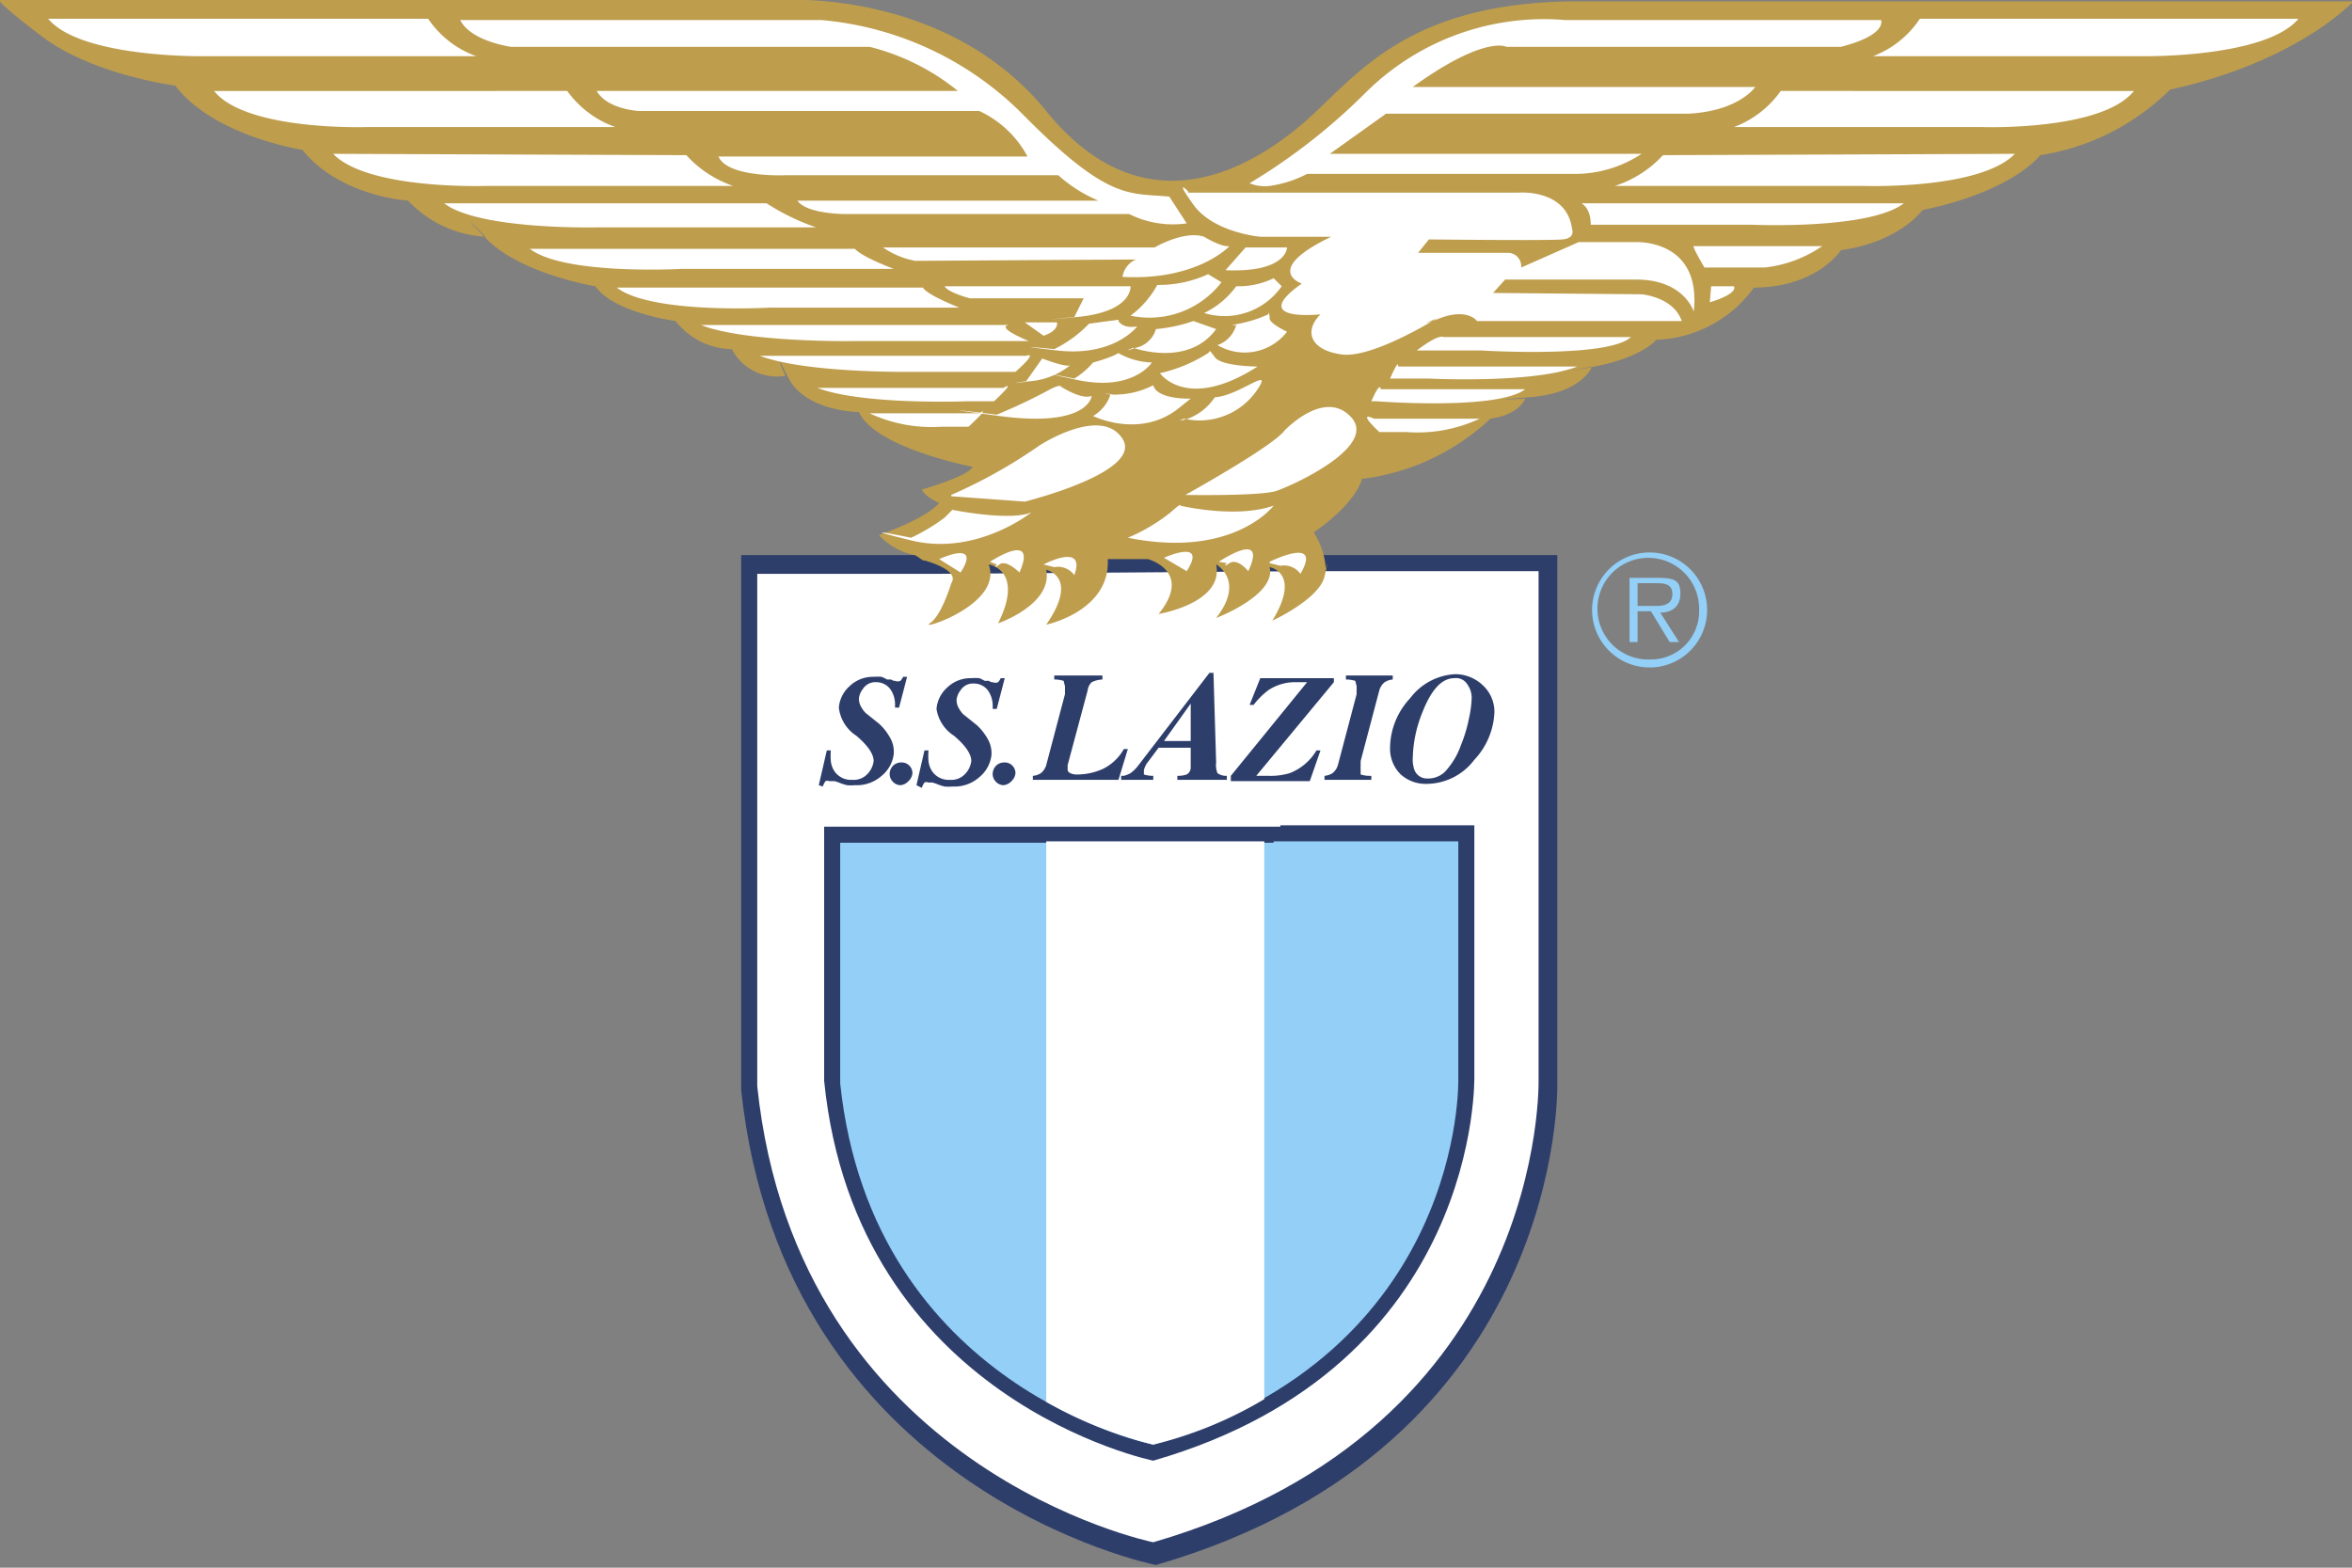 <svg viewBox="0 0 175.8 117.2" xmlns="http://www.w3.org/2000/svg"><rect x="0" y="0" width="175.8" height="117.2" fill="#808080" stroke="none"/><g fill-rule="evenodd"><path d="M98.2 41.5h18.2V81s.7 27.1-30 36c0 0-27.8-5.5-31-35.5v-40h14.2l28.6-.2z" fill="#2e3e6b"/><path d="M97.7 42.7H115v38s.7 26-28.8 34.6c0 0-26.6-5.4-29.6-34.1V42.9h13.5z" fill="#fff"/><path d="M95.7 61.7h14.5v18.7s.6 21.7-24 28.8c0 0-22.2-4.5-24.6-28.4v-19h34.1z" fill="#2e3e6b"/><path d="M95.2 62.9H109v17.8s.5 20.5-22.8 27.3c0 0-21-4.2-23.4-27V63h32.4z" fill="#93cff7"/><g fill="#2e3e6b"><path d="M77.2 58a1.2 1.2 0 0 0 .6-.2 1.2 1.2 0 0 0 .4-.6l1.4-5.3v-.4a1.3 1.3 0 0 0 0-.2l-.1-.4a2.3 2.3 0 0 0-.7-.1v-.3h3.6v.3a2 2 0 0 0-.8.2 1 1 0 0 0-.3.6l-1.5 5.6v.2a1.4 1.4 0 0 0 0 .1.3.3 0 0 0 .2.3 1.1 1.1 0 0 0 .4.1 4.7 4.7 0 0 0 2-.4A3.6 3.6 0 0 0 84 56h.3l-.7 2.3h-6.4zM92 58l5.7-7h-.9a3.6 3.6 0 0 0-2 .6 5.7 5.7 0 0 0-1.1 1.1h-.3l.8-2h5.5v.3l-5.8 7h.9a5 5 0 0 0 1.6-.2 4 4 0 0 0 2-1.7h.3l-.8 2.3H92v-.3zM99 58a1.3 1.3 0 0 0 .6-.2 1.2 1.2 0 0 0 .4-.6l1.4-5.3v-.4a1.3 1.3 0 0 0 0-.2l-.1-.4a2.4 2.4 0 0 0-.7-.1v-.3h3.5v.3a1.3 1.3 0 0 0-.6.2 1.2 1.2 0 0 0-.4.6l-1.4 5.3v.4a1 1 0 0 0 0 .2v.4a2.3 2.3 0 0 0 .8.1v.3H99z"/></g><path d="M78.2 62.9h16.3v41.7a30 30 0 0 1-8.3 3.4 31.4 31.4 0 0 1-8-3.2v-42z" fill="#fff"/><g fill="#2e3e6b"><path d="M61.2 58.7l.6-2.6h.3a5 5 0 0 0 0 .8 1.7 1.7 0 0 0 .3.8 1.5 1.5 0 0 0 1.3.6 1.4 1.4 0 0 0 1.1-.4 1.7 1.7 0 0 0 .5-1q0-.8-1.3-1.9a2.9 2.9 0 0 1-1.3-2.1 2.4 2.4 0 0 1 .8-1.6 2.5 2.5 0 0 1 1.8-.7 3.4 3.4 0 0 1 .6 0 2.5 2.5 0 0 1 .4.2h.3l.2.1h.1a.5.5 0 0 0 .4 0 1 1 0 0 0 .2-.3h.3l-.6 2.3h-.3v-.3a2 2 0 0 0-.3-1 1.3 1.3 0 0 0-1.1-.6 1.1 1.1 0 0 0-1 .5 1.4 1.4 0 0 0-.3.7 1.2 1.2 0 0 0 .2.7 1.8 1.8 0 0 0 .3.4l1 .8a4.1 4.1 0 0 1 .8 1 2.1 2.1 0 0 1 .3 1.3 2.5 2.5 0 0 1-.9 1.6 2.8 2.8 0 0 1-2 .7 3.3 3.3 0 0 1-.6 0 3.6 3.6 0 0 1-.6-.2l-.3-.1H62a.4.4 0 0 0-.3 0 1.5 1.5 0 0 0-.2.4zM66.8 57.2a.9.9 0 0 1 .6-.2.8.8 0 0 1 .8.8.9.9 0 0 1-.3.6.9.9 0 0 1-.6.3.8.8 0 0 1-.6-.3.8.8 0 0 1-.2-.6.9.9 0 0 1 .3-.6zM68.5 58.7l.6-2.6h.3a5 5 0 0 0 0 .8 1.7 1.7 0 0 0 .3.8 1.5 1.5 0 0 0 1.3.6 1.4 1.4 0 0 0 1.1-.4 1.7 1.7 0 0 0 .5-1q0-.8-1.3-1.9A2.9 2.9 0 0 1 70 53a2.4 2.4 0 0 1 .8-1.6 2.5 2.5 0 0 1 1.8-.7 3.4 3.4 0 0 1 .6 0 2.5 2.5 0 0 1 .4.2h.3l.2.1h.1a.5.5 0 0 0 .4 0 1 1 0 0 0 .2-.3h.3l-.6 2.3h-.3v-.3a2 2 0 0 0-.3-1 1.3 1.3 0 0 0-1.1-.6 1.1 1.1 0 0 0-1 .5 1.4 1.4 0 0 0-.3.7 1.2 1.2 0 0 0 .2.7 1.8 1.8 0 0 0 .3.4l1 .8a4.1 4.1 0 0 1 .8 1 2.1 2.1 0 0 1 .3 1.3 2.5 2.5 0 0 1-.9 1.6 2.8 2.8 0 0 1-2 .7 3.3 3.3 0 0 1-.6 0 3.7 3.7 0 0 1-.6-.2l-.3-.1H69.4a.4.4 0 0 0-.3 0 1.5 1.5 0 0 0-.2.4zM74.5 57.2a.9.9 0 0 1 .6-.2.8.8 0 0 1 .8.8.9.9 0 0 1-.3.6.9.9 0 0 1-.6.3.8.8 0 0 1-.6-.3.8.8 0 0 1-.2-.6.9.9 0 0 1 .3-.6zM105.4 52.2a4.5 4.5 0 0 1 3.4-1.8 3 3 0 0 1 2 .8 2.7 2.7 0 0 1 .9 2 5.5 5.5 0 0 1-1.5 3.6 4.5 4.5 0 0 1-3.5 1.8 2.8 2.8 0 0 1-2-.7 2.7 2.7 0 0 1-.8-2 5.5 5.5 0 0 1 1.5-3.7zm.3 5.3a1 1 0 0 0 1 .7 1.8 1.8 0 0 0 1.3-.5 5.7 5.7 0 0 0 1.2-2 10.8 10.8 0 0 0 .6-2 8.1 8.1 0 0 0 .2-1.5 1.7 1.7 0 0 0-.3-1 1 1 0 0 0-1-.5q-1.4 0-2.4 2.6a9.5 9.5 0 0 0-.7 3.3 2.4 2.4 0 0 0 .1.9zM89 55.4v-2.8l-2 2.8zM84 58a1.9 1.9 0 0 0 .5-.2 2.7 2.7 0 0 0 .6-.6l5.3-6.9h.3l.2 6.7a1.6 1.6 0 0 0 .1.8 1.1 1.1 0 0 0 .7.2v.3H88V58a2 2 0 0 0 .7-.1.6.6 0 0 0 .3-.5v-.7-.8h-2.4l-.9 1.2a2.6 2.6 0 0 0-.1.2 1 1 0 0 0-.1.3v.3a2.2 2.2 0 0 0 .7.1v.3h-2.4V58z"/></g><path d="M69 41.9l-.6-.4a4.8 4.8 0 0 1-2.7-1.5s3.5-1.2 4.5-2.4c0 0-1-.4-1.3-1 0 0 3.5-1 3.8-1.7 0 0-7.3-1.4-8.5-4.1 0 0-4 0-5.3-2.6s-.2-.1-.2-.1a3.8 3.8 0 0 1-4-2 5.4 5.4 0 0 1-4.2-2.1s-4.6-.6-6-2.6c0 0-5.6-.9-8.2-3.6s0-.1 0-.1a8.6 8.6 0 0 1-5.8-2.7s-5.1-.3-7.9-3.8c0 0-6.6-1-9.5-4.8 0 0-6.2-.8-10-3.7S0 0 0 0h58.9s12-.7 19.3 8.3 15.2 4.3 19.1 1S104.8.1 118 .1h57.9s-4.1 4.5-13.7 6.6a17.6 17.6 0 0 1-9.7 4.9s-2 2.7-8.8 4.1c0 0-1.7 2.4-6.1 3 0 0-1.7 2.7-6.3 2.8s-.2 0-.2 0a9.4 9.4 0 0 1-7.2 3.9c-5 .3-.1 0-.1 0s-1 1.3-4.6 2-.2 0-.2 0-.7 2-4.7 2.3-.3.1-.3.1-.4 1.2-2.6 1.5a17 17 0 0 1-9.6 4.5s-.3 1.7-3.6 4a5.9 5.9 0 0 1 .9 2.7s.3-1.1-.1.6-3.9 3.3-3.9 3.3c2.2-3.6-.2-4-.2-4 .5 2.1-4 3.8-4 3.8 2.2-2.8 0-4 0-4 .6 2.9-4.3 3.7-4.3 3.7 2.6-3.2-.8-4.1-.8-4.1h-3c.2 3.9-4.6 4.9-4.6 4.9 2.5-3.6 0-4.1 0-4.1.5 2.6-3.6 4-3.6 4 2-4-.7-4.4-.7-4.4 1.1 3-5.3 5-4.4 4.4s1.6-3 1.6-3c.7-1-2-1.7-2-1.7z" fill="#be9d4d"/><g fill="#fff"><path d="M32 1.4a7.3 7.3 0 0 0 3.6 2.8H15s-9 .1-11.4-2.8zM42.4 6.8A7.5 7.5 0 0 0 46 9.5H27.4s-9 .3-11.4-2.7zM51.3 11.6a8.4 8.4 0 0 0 3.5 2.3H36.3s-8.8.3-11.4-2.4zM57.3 15.2A17.2 17.2 0 0 0 61 17H44.6s-8.8.2-11.4-1.8zM63.9 18.6s.3.5 2.9 1.5H51s-8.8.5-11.4-1.5zM69 21.5s0 .4 2.7 1.5H57.5s-8.8.5-11.4-1.5zM75.4 24.3s-1.1.1 1.5 1.2H63.6s-7.9.1-11.2-1.2zM76.7 26.6s1-.4-.8 1.2H68s-7.8.1-11.2-1.2zM75 29s1.1-.7-.7 1h-2s-7.8.3-11.2-1zM73.2 30.9s1-.7-.8 1h-2a11 11 0 0 1-5.4-1zM143.5 1.4a7.3 7.3 0 0 1-3.5 2.8h20.4s9 .1 11.4-2.8zM133.1 6.8a7.5 7.5 0 0 1-3.5 2.7h18.6s8.9.3 11.3-2.7zM124.3 11.6a8.4 8.4 0 0 1-3.6 2.3h18.6s8.7.3 11.3-2.4zM118.2 15.2s.7.3.7 1.6h12s8.8.4 11.4-1.6zM104.5 27.4s.1-.7-.6.9h2.9s7.8.4 11.1-.9h-13.4zM102.7 31.3s-1.4-.7.4 1h2a11 11 0 0 0 5.5-1z"/><path d="M88.8 14.4h24.7s3.6-.3 4 2.7c0 0 .3.7-.7.8s-10 0-10 0l-.8 1h6.7a1 1 0 0 1 1 1.1l4.3-1.9h4.2s5-.3 4.4 5.2c0 0-.7-2.4-4.3-2.4h-9.8l-.9 1 11.1.1s2.4.2 3 2h-15.3s-.7-1-2.8-.2-.2 0-.2 0-4.8 3-7.1 2.7-2.9-1.7-1.6-3c0 0-5.5.6-1.4-2.3 0 0-3-1 2.2-3.5h-5.3s-3.5-.3-5-2.4-.4-1-.4-1z"/><path d="M107.9 25.2s-.3-.3-2 1h4.8s9.5.6 11.2-1zM126.6 18.4s-.2-.1.8 1.6h4.5a9.4 9.4 0 0 0 4.3-1.6zM103.2 29.1s0-.7-.7.9h.4s9 .7 11.1-.9h-10.8zM127.9 21.4l-.1 1.2s2.1-.6 1.8-1.2zM38.2 3.5s-3-.4-3.8-2h27a24.2 24.2 0 0 1 15 7c6.5 6.6 8 5.9 11 6.2l1.3 2a7.3 7.3 0 0 1-4.3-.7H63.1s-2.8 0-3.5-1h22.5a10.7 10.7 0 0 1-3-1.9H58.7s-4.3.2-5-1.4h23.1a7.8 7.8 0 0 0-3.6-3.4H47.8s-2.4-.1-3.2-1.5h27A17 17 0 0 0 65 3.5zM68.4 19.5a6.3 6.3 0 0 1-2.4-1h20.3s2.2-1.3 3.7-.8c0 0 1.3.8 1.9.7 0 0-2.4 2.6-8 2.3a1.7 1.7 0 0 1 1-1.3l-16.4.1zM93 18.5h3.2s0 1.9-4.6 1.7l1.5-1.7zM95.2 20.8a6 6 0 0 1-2.8.6 6.3 6.3 0 0 1-2.4 2 5.2 5.2 0 0 0 5.8-2l-.6-.6zM90.3 20.5a8.8 8.8 0 0 1-3.8.8 7 7 0 0 1-2 2.3 6.8 6.8 0 0 0 6.8-2.5l-1-.6zM94.8 23.5a9.8 9.8 0 0 1-2.2.7c-1 .2-.2.1-.2.1a2.2 2.2 0 0 1-1.4 1.5 4 4 0 0 0 5.2-1s-1.3-.6-1.3-1-.1-.4-.1-.4zM89.2 24a11.5 11.5 0 0 1-2.8.6 2 2 0 0 1-1.5 1.4c-1.2.4-.2 0-.2 0s4.1 1.5 6.2-1.4zM90.3 26.4a11.4 11.4 0 0 1-3.6 1.5s2 2.9 7.3-.5c0 0-2.7 0-3.2-.7s-.4-.4-.4-.4zM90.8 29.7a4.2 4.2 0 0 1-2 1.6c-1.1.3-.3 0-.3 0a5.2 5.2 0 0 0 5.5-2.2c1.2-1.8-1.4.5-3.2.6z"/><path d="M89 29.8s-2.5.1-2.8-1a6.3 6.3 0 0 1-3 .7c-1.2-.2-.2 0-.2 0a2.9 2.9 0 0 1-1.3 1.6s3.4 1.7 6.3-.5l1-.8zM83.6 26.4a5.4 5.4 0 0 0 2.5.7s-1.4 2.2-5.6 1.3-.2-.1-.2-.1a5.7 5.7 0 0 0 1.4-1.2 12.2 12.2 0 0 0 1.5-.5zM83.6 24s.3.6 1.4.4c0 0-1.7 2.3-6 1.8s-.2-.1-.2-.1a9.3 9.3 0 0 0 2.6-1.9l2.2-.3z"/><path d="M77.9 26.8s1.8.7 2.1.5a5.5 5.5 0 0 1-3 1.2c-2.3.3-.3 0-.3 0zM79.3 28.9s1.5 1 2.3.7c0 0-.2 2.4-6.9 1.5s-.2-.1-.2-.1a40.2 40.2 0 0 0 4-1.9c.8-.4.8-.2.8-.2zM84.5 21.4s.2 1.9-4 2.3-.2 0-.2 0l.7-1.4h-8.5s-1.6-.4-1.9-.9zM76.5 24.1H79s.2.6-1 1l-1.4-1zM71.1 37a38.3 38.3 0 0 0 6.6-3.7s4.6-3 6.2-.5-7.3 4.7-7.3 4.7l-5.5-.4zM71.1 38.1s4.4.9 6 .2c0 0-4.1 3.3-9 2.1s0-.2 0-.2a14 14 0 0 0 2.5-1.5l.6-.6zM70.2 41.8s3.2-1.5 1.6 1zM74 42s3.6-2.4 2.2.8c0 0-1-1-1.5-.6s-.2 0-.2 0zM78 42.2s3.2-1.7 2.3.8a1.5 1.5 0 0 0-1.5-.6zM88.6 37s6.5-3.6 7.4-4.8c0 0 3-3.2 5-1s-4.4 5.1-5.6 5.5-6.8.3-6.8.3zM88.2 37.8s4.2 1 7 0c0 0-3 4-10.9 2.4a13.3 13.3 0 0 0 3.2-1.9c.9-.8.7-.5.7-.5zM87 41.7s3.3-1.5 1.7 1zM91.1 42s3.7-2.5 2.2.7c0 0-.8-1-1.4-.6s-.2 0-.2 0zM94.9 42s4-2 2.3.9a1.5 1.5 0 0 0-1.5-.6l-.8-.2zM93.4 13.7a45.1 45.1 0 0 0 8.7-6.8A18.9 18.9 0 0 1 117 1.5h23.6s.5 1.1-3 2h-25s-1.6-.9-7 3h25.6s-1.2 1.8-5 2h-22.6l-4.2 3h23.3a9 9 0 0 1-5 1.5h-20a8.7 8.7 0 0 1-2.8.9 3 3 0 0 1-1.5-.2z"/></g><path d="M123.4 49.9a4.3 4.3 0 1 0-4.4-4.3 4.3 4.3 0 0 0 4.3 4.3zm0-.6a3.8 3.8 0 1 1 3.6-3.7 3.6 3.6 0 0 1-3.6 3.7zm.7-3.5c.8 0 1.5-.4 1.5-1.4s-.4-1.2-1.7-1.2h-2.1V48h.6v-2.3h1l1.4 2.3h.7l-1.4-2.2zm-1.7-.5v-1.7h1.3c.6 0 1.3 0 1.3.8 0 1-1 .9-1.7.9z" fill="#93cff7"/></g></svg>